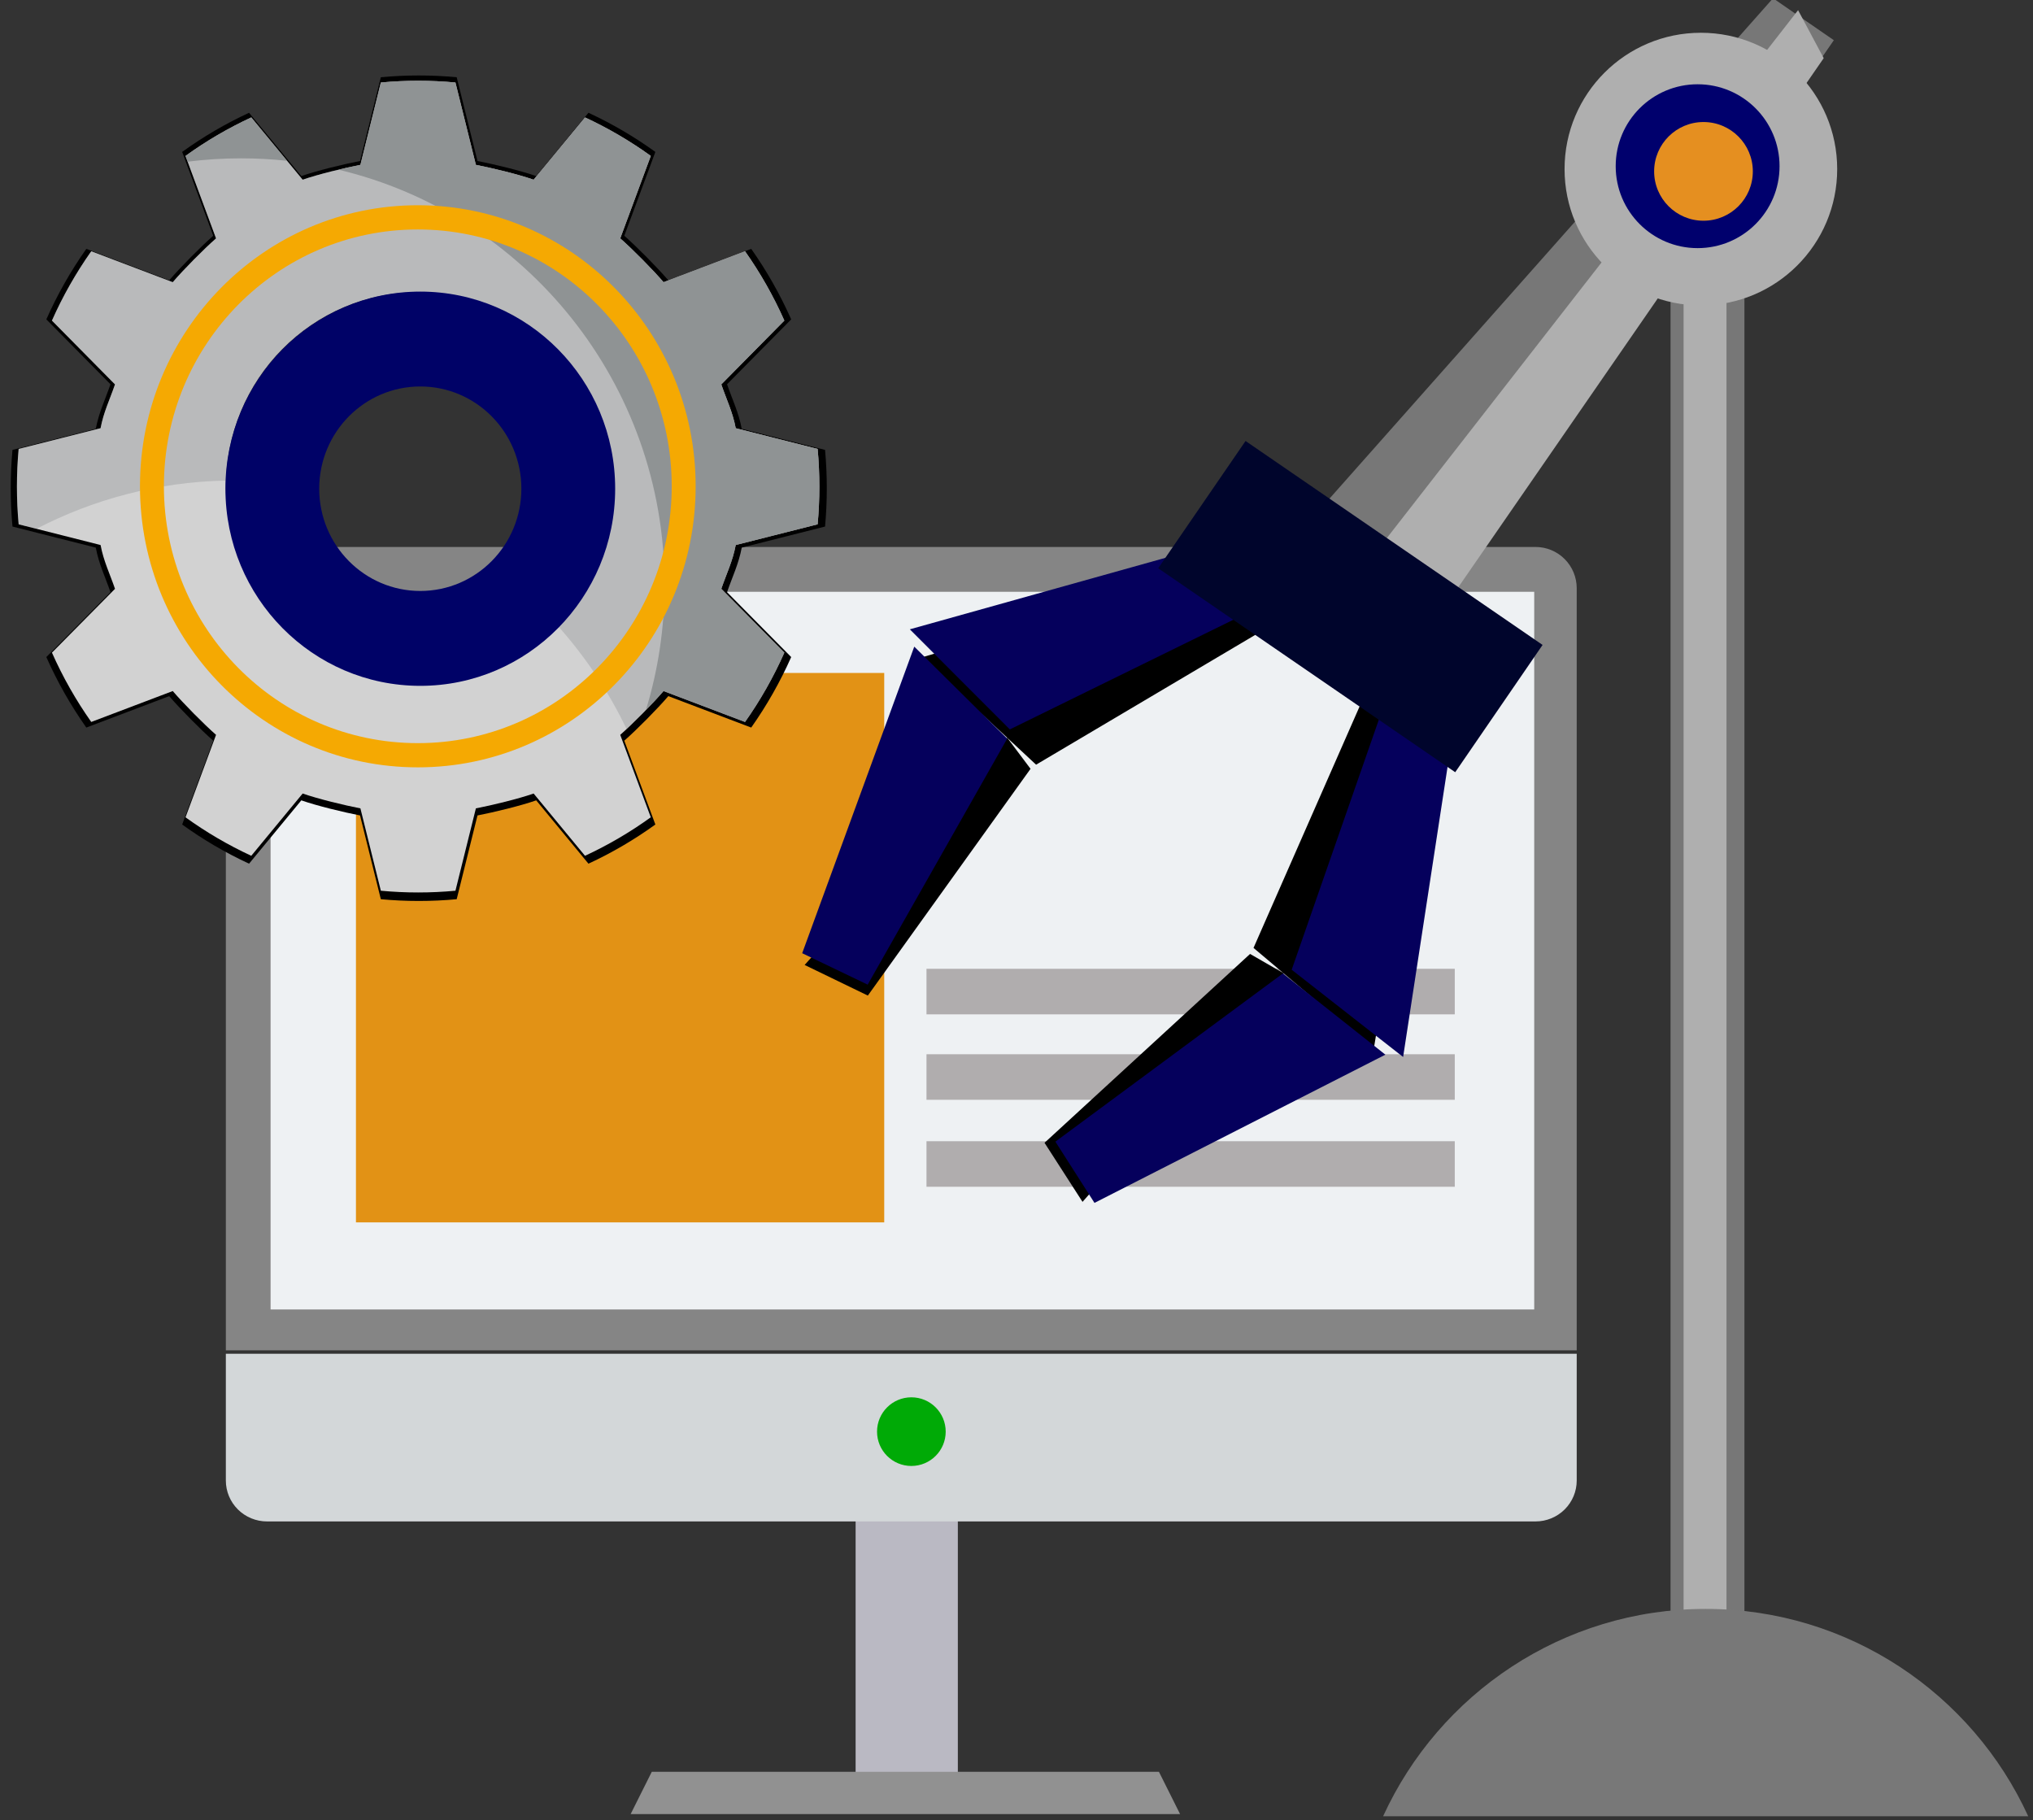 <?xml version="1.0" encoding="UTF-8" standalone="no"?>
<!DOCTYPE svg PUBLIC "-//W3C//DTD SVG 1.1//EN" "http://www.w3.org/Graphics/SVG/1.1/DTD/svg11.dtd">
<svg width="100%" height="100%" viewBox="0 0 401 359" version="1.1" xmlns="http://www.w3.org/2000/svg" xmlns:xlink="http://www.w3.org/1999/xlink" xml:space="preserve" xmlns:serif="http://www.serif.com/" style="fill-rule:evenodd;clip-rule:evenodd;stroke-linejoin:round;stroke-miterlimit:2;">
    <rect x="0" y="0" width="401" height="359" fill="#333333" stroke="none"/>
    <g id="_03" serif:id="03" transform="matrix(0.521,0,0,0.521,45.202,107.725)">
        <g transform="matrix(8,0,0,8,-480,-600)">
            <g transform="matrix(0.393,0,0,0.297,-79.279,-15.25)">
                <path d="M516.667,310.571C516.667,308.828 516.144,307.157 515.214,305.925C514.285,304.692 513.024,304 511.709,304C487.626,304 383.04,304 358.958,304C357.643,304 356.382,304.692 355.452,305.925C354.522,307.157 354,308.828 354,310.571C354,336.723 354,432 354,432L516.667,432L516.667,310.571Z" style="fill:rgb(133,133,133);"/>
            </g>
            <g transform="matrix(0.24,0,0,0.24,-250.242,-283.927)">
                <rect x="1416.2" y="1686.82" width="20.157" height="52.649" style="fill:rgb(186,185,195);"/>
            </g>
            <g transform="matrix(0.393,0,0,-0.062,-79.279,140)">
                <path d="M516.667,335.212C516.667,326.934 516.144,318.995 515.214,313.142C514.285,307.288 513.024,304 511.709,304C487.626,304 383.04,304 358.958,304C357.643,304 356.382,307.288 355.452,313.142C354.522,318.995 354,326.934 354,335.212C354,373.103 354,432 354,432L516.667,432L516.667,335.212Z" style="fill:rgb(211,215,217);"/>
            </g>
            <path d="M104,133L80,133L79,135L105,135L104,133Z" style="fill:rgb(145,145,145);fill-rule:nonzero;"/>
            <g transform="matrix(0.598,0,0,0.285,-116.842,-18.316)">
                <rect x="299" y="335" width="100" height="119.167" style="fill:rgb(238,241,243);"/>
            </g>
        </g>
        <g transform="matrix(1.92,0,0,1.92,-2481.93,-2871.41)">
            <circle cx="1427.19" cy="1670.12" r="6.769" style="fill:rgb(0,170,6);"/>
        </g>
        <g>
            <rect x="48" y="48" width="200" height="208" style="fill:rgb(226,146,21);"/>
            <rect x="264" y="160" width="200" height="17.242" style="fill:rgb(50,36,34);fill-opacity:0.33;"/>
            <g transform="matrix(1,0,0,1,0,32.347)">
                <rect x="264" y="160" width="200" height="17.242" style="fill:rgb(50,36,34);fill-opacity:0.33;"/>
            </g>
            <g transform="matrix(1,0,0,1,0,65.272)">
                <rect x="264" y="160" width="200" height="17.242" style="fill:rgb(50,36,34);fill-opacity:0.33;"/>
            </g>
        </g>
        <g id="settings" transform="matrix(5.465,0,0,5.528,-2229.22,-2272.44)">
            <g transform="matrix(1.017,0,0,1.017,-7.114,-6.809)">
                <path d="M393.325,409.581C393.246,408.731 393.206,407.87 393.206,407C393.206,406.13 393.246,405.269 393.325,404.419L399,403C399.211,401.891 399.636,401.047 400,400L395.631,395.63C396.383,393.952 397.298,392.363 398.354,390.882L404,393C404.73,392.156 406.156,390.73 407,390L404.884,384.353C406.308,383.337 407.833,382.452 409.44,381.717L413,385.982C414.047,385.618 415.891,385.176 417,384.965L418.416,379.325C419.267,379.246 420.129,379.206 421,379.206C421.871,379.206 422.733,379.246 423.584,379.325L425,384.965C426.109,385.176 427.953,385.618 429,385.982L432.56,381.717C434.167,382.453 435.691,383.337 437.116,384.353L435,390C435.844,390.73 437.27,392.156 438,393L443.646,390.882C444.702,392.363 445.616,393.953 446.369,395.63L442,400C442.364,401.047 442.789,401.891 443,403L448.675,404.419C448.754,405.269 448.794,406.13 448.794,407C448.794,407.87 448.754,408.731 448.675,409.581L443,411C442.789,412.109 442.364,412.953 442,414L446.369,418.369C445.616,420.047 444.702,421.636 443.646,423.117L438,421C437.27,421.844 435.844,423.27 435,424L437.116,429.646C435.691,430.662 434.167,431.547 432.559,432.283L429,428.018C427.953,428.382 426.109,428.824 425,429.035L423.584,434.675C422.733,434.754 421.871,434.794 421,434.794C420.129,434.794 419.267,434.754 418.416,434.675L417,429.035C415.891,428.824 414.047,428.382 413,428.018L409.44,432.283C407.833,431.547 406.308,430.663 404.884,429.647L407,424C406.156,423.27 404.73,421.844 404,421L398.354,423.117C397.298,421.636 396.384,420.047 395.631,418.369L400,414C399.636,412.953 399.211,412.109 399,411L393.325,409.581ZM434.318,407C434.318,399.644 428.356,393.682 421,393.682C413.644,393.682 407.682,399.644 407.682,407C407.682,414.356 413.644,420.318 421,420.318C428.356,420.318 434.318,414.356 434.318,407Z"/>
            </g>
            <path d="M393.325,409.581C393.246,408.731 393.206,407.87 393.206,407C393.206,406.13 393.246,405.269 393.325,404.419L399,403C399.211,401.891 399.636,401.047 400,400L395.631,395.63C396.383,393.952 397.298,392.363 398.354,390.882L404,393C404.73,392.156 406.156,390.73 407,390L404.884,384.353C406.308,383.337 407.833,382.452 409.44,381.717L413,385.982C414.047,385.618 415.891,385.176 417,384.965L418.416,379.325C419.267,379.246 420.129,379.206 421,379.206C421.871,379.206 422.733,379.246 423.584,379.325L425,384.965C426.109,385.176 427.953,385.618 429,385.982L432.56,381.717C434.167,382.453 435.691,383.337 437.116,384.353L435,390C435.844,390.73 437.27,392.156 438,393L443.646,390.882C444.702,392.363 445.616,393.953 446.369,395.63L442,400C442.364,401.047 442.789,401.891 443,403L448.675,404.419C448.754,405.269 448.794,406.13 448.794,407C448.794,407.87 448.754,408.731 448.675,409.581L443,411C442.789,412.109 442.364,412.953 442,414L446.369,418.369C445.616,420.047 444.702,421.636 443.646,423.117L438,421C437.27,421.844 435.844,423.27 435,424L437.116,429.646C435.691,430.662 434.167,431.547 432.559,432.283L429,428.018C427.953,428.382 426.109,428.824 425,429.035L423.584,434.675C422.733,434.754 421.871,434.794 421,434.794C420.129,434.794 419.267,434.754 418.416,434.675L417,429.035C415.891,428.824 414.047,428.382 413,428.018L409.44,432.283C407.833,431.547 406.308,430.663 404.884,429.647L407,424C406.156,423.27 404.73,421.844 404,421L398.354,423.117C397.298,421.636 396.384,420.047 395.631,418.369L400,414C399.636,412.953 399.211,412.109 399,411L393.325,409.581ZM434.318,407C434.318,399.644 428.356,393.682 421,393.682C413.644,393.682 407.682,399.644 407.682,407C407.682,414.356 413.644,420.318 421,420.318C428.356,420.318 434.318,414.356 434.318,407Z" style="fill:rgb(210,210,210);"/>
            <path d="M394.56,409.89L393.325,409.581C393.246,408.731 393.206,407.87 393.206,407C393.206,406.13 393.246,405.269 393.325,404.419L399,403C399.211,401.891 399.636,401.047 400,400L395.631,395.63C396.383,393.952 397.298,392.363 398.354,390.882L404,393C404.73,392.156 406.156,390.73 407,390L404.884,384.353C406.308,383.337 407.833,382.452 409.44,381.717L413,385.982C414.047,385.618 415.891,385.176 417,384.965L418.416,379.325C419.267,379.246 420.129,379.206 421,379.206C421.871,379.206 422.733,379.246 423.584,379.325L425,384.965C426.109,385.176 427.953,385.618 429,385.982L432.56,381.717C434.167,382.453 435.691,383.337 437.116,384.353L435,390C435.844,390.73 437.27,392.156 438,393L443.646,390.882C444.702,392.363 445.616,393.953 446.369,395.63L442,400C442.364,401.047 442.789,401.891 443,403L448.675,404.419C448.754,405.269 448.794,406.13 448.794,407C448.794,407.87 448.754,408.731 448.675,409.581L443,411C442.789,412.109 442.364,412.953 442,414L446.369,418.369C445.616,420.047 444.702,421.636 443.646,423.117L438,421C437.386,421.71 436.28,422.831 435.442,423.604C434.151,420.94 432.479,418.494 430.497,416.337C432.86,413.934 434.318,410.637 434.318,407C434.318,399.644 428.356,393.682 421,393.682C413.782,393.682 407.907,399.421 407.688,406.586C402.967,406.68 398.511,407.862 394.56,409.89Z" style="fill:rgb(130,134,135);fill-opacity:0.31;"/>
            <g transform="matrix(1.125,0,0,1.125,-52.476,-50.731)">
                <path d="M433,407C433,413.627 427.627,419 421,419C414.372,419 409,413.627 409,407C409,400.372 414.372,395 421,395C427.627,395 433,400.372 433,407ZM427.224,407C427.224,403.562 424.437,400.776 421,400.776C417.562,400.776 414.776,403.562 414.776,407C414.776,410.437 417.562,413.224 421,413.224C424.437,413.224 427.224,410.437 427.224,407Z" style="fill:rgb(0,2,103);"/>
            </g>
            <path d="M405.032,384.748L404.884,384.353C406.308,383.337 407.833,382.452 409.44,381.717L411.92,384.688C410.873,384.575 409.808,384.518 408.731,384.518C407.478,384.518 406.243,384.596 405.032,384.748ZM415.477,385.294C416.035,385.162 416.572,385.046 417,384.965L418.416,379.325C419.267,379.246 420.129,379.206 421,379.206C421.871,379.206 422.733,379.246 423.584,379.325L425,384.965C426.109,385.176 427.953,385.618 429,385.982L432.56,381.717C434.167,382.453 435.691,383.337 437.116,384.353L435,390C435.844,390.73 437.27,392.156 438,393L443.646,390.882C444.702,392.363 445.616,393.953 446.369,395.63L442,400C442.364,401.047 442.789,401.891 443,403L448.675,404.419C448.754,405.269 448.794,406.13 448.794,407C448.794,407.87 448.754,408.731 448.675,409.581L443,411C442.789,412.109 442.364,412.953 442,414L446.369,418.369C445.616,420.047 444.702,421.636 443.646,423.117L438,421C437.687,421.362 437.245,421.832 436.777,422.307C437.618,419.59 438.07,416.704 438.07,413.714C438.07,399.91 428.423,388.331 415.477,385.294Z" style="fill:rgb(130,134,135);fill-opacity:0.75;"/>
            <g transform="matrix(1.604,0,0,1.604,-254.307,-245.85)">
                <path d="M433,407C433,413.627 427.627,419 421,419C414.372,419 409,413.627 409,407C409,400.372 414.372,395 421,395C427.627,395 433,400.372 433,407ZM431.966,407C431.966,400.94 427.057,396.034 421,396.034C414.943,396.034 410.034,400.94 410.034,407C410.034,413.057 414.943,417.966 421,417.966C427.057,417.966 431.966,413.057 431.966,407Z" style="fill:rgb(245,169,2);"/>
            </g>
        </g>
    </g>
    <g transform="matrix(1,0,0,1,-1273.47,-1387.8)">
        <rect x="1602.98" y="1446.61" width="14.572" height="263.244" style="fill:rgb(119,119,119);"/>
    </g>
    <g transform="matrix(0.581,0,0,1,-599.254,-1387.8)">
        <rect x="1602.98" y="1446.61" width="14.572" height="263.244" style="fill:rgb(175,175,175);"/>
    </g>
    <g transform="matrix(0.823,0.568,-0.297,0.43,-539.884,-1532.88)">
        <path d="M1617.55,1446.61L1617.55,1709.85L1586.26,1710.03L1602.98,1446.61L1617.55,1446.61Z" style="fill:rgb(119,119,119);"/>
    </g>
    <g transform="matrix(0.478,0.33,-0.297,0.43,18.083,-1149.02)">
        <path d="M1619.4,1456.02L1619.4,1711.53L1588.92,1718.61L1602.98,1446.61L1619.4,1456.02Z" style="fill:rgb(175,175,175);"/>
    </g>
    <g transform="matrix(1,0,0,1,-1237.75,-1352.55)">
        <path d="M1510.56,1710.79C1521.6,1686.67 1545.95,1669.89 1574.19,1669.89C1602.43,1669.89 1626.78,1686.67 1637.81,1710.79L1510.56,1710.79Z" style="fill:rgb(120,120,120);"/>
    </g>
    <g transform="matrix(1,0,0,1,-1273.47,-1387.8)">
        <circle cx="1608.96" cy="1421.15" r="26.888" style="fill:rgb(175,175,175);"/>
    </g>
    <g transform="matrix(0.601,0,0,0.601,-632.137,-821.33)">
        <circle cx="1608.96" cy="1421.15" r="26.888" style="fill:rgb(0,0,109);"/>
    </g>
    <g transform="matrix(0.362,0,0,0.362,-246.439,-480.654)">
        <circle cx="1608.96" cy="1421.15" r="26.888" style="fill:rgb(229,143,32);"/>
    </g>
    <g transform="matrix(1.059,-0.909,0.909,1.059,-3022.53,-16.686)">
        <g transform="matrix(1,0,0,1,10.2,12.883)">
            <path d="M1709.81,1582.93L1708.31,1591.6L1666.09,1584.15L1663.62,1562.08L1709.81,1582.93Z"/>
        </g>
        <g transform="matrix(1,0,0,1,10.53,9.025)">
            <path d="M1709.81,1582.93L1708.31,1592.71L1666.19,1581.81L1664.68,1561.87L1709.81,1582.93Z" style="fill:rgb(5,0,92);"/>
        </g>
        <g transform="matrix(1,0,0,1,-36.687,25.716)">
            <path d="M1712.36,1565.77L1712,1571.25L1673.68,1580.59L1669.72,1571.49L1712.36,1565.77Z"/>
        </g>
        <g transform="matrix(1,0,0,1,-37.23,22.94)">
            <path d="M1711.32,1550.22L1712.82,1568.64L1675.21,1582.18L1671.08,1572.78L1711.32,1550.22Z" style="fill:rgb(5,0,92);"/>
        </g>
    </g>
    <g transform="matrix(0.775,-1.161,-1.161,-0.775,802.28,3370.84)">
        <g transform="matrix(1,0,0,1,10.2,12.883)">
            <path d="M1709.81,1582.93L1708.31,1591.6L1666.09,1584.15L1663.62,1562.08L1709.81,1582.93Z"/>
        </g>
        <g transform="matrix(1,0,0,1,10.53,9.025)">
            <path d="M1709.81,1582.93L1708.31,1592.71L1666.19,1581.81L1664.68,1561.87L1709.81,1582.93Z" style="fill:rgb(5,0,92);"/>
        </g>
        <g transform="matrix(1,0,0,1,-36.687,25.716)">
            <path d="M1712.36,1565.77L1712,1571.25L1673.68,1580.59L1669.72,1571.49L1712.36,1565.77Z"/>
        </g>
        <g transform="matrix(1,0,0,1,-37.23,22.94)">
            <path d="M1711.32,1550.22L1712.82,1568.64L1675.21,1582.18L1671.08,1572.78L1711.32,1550.22Z" style="fill:rgb(5,0,92);"/>
        </g>
    </g>
    <g transform="matrix(0.986,0.677,-0.79,1.151,-75.801,-2657.04)">
        <rect x="1519.9" y="1490.05" width="59.418" height="21.812" style="fill:rgb(0,5,44);"/>
    </g>
</svg>
